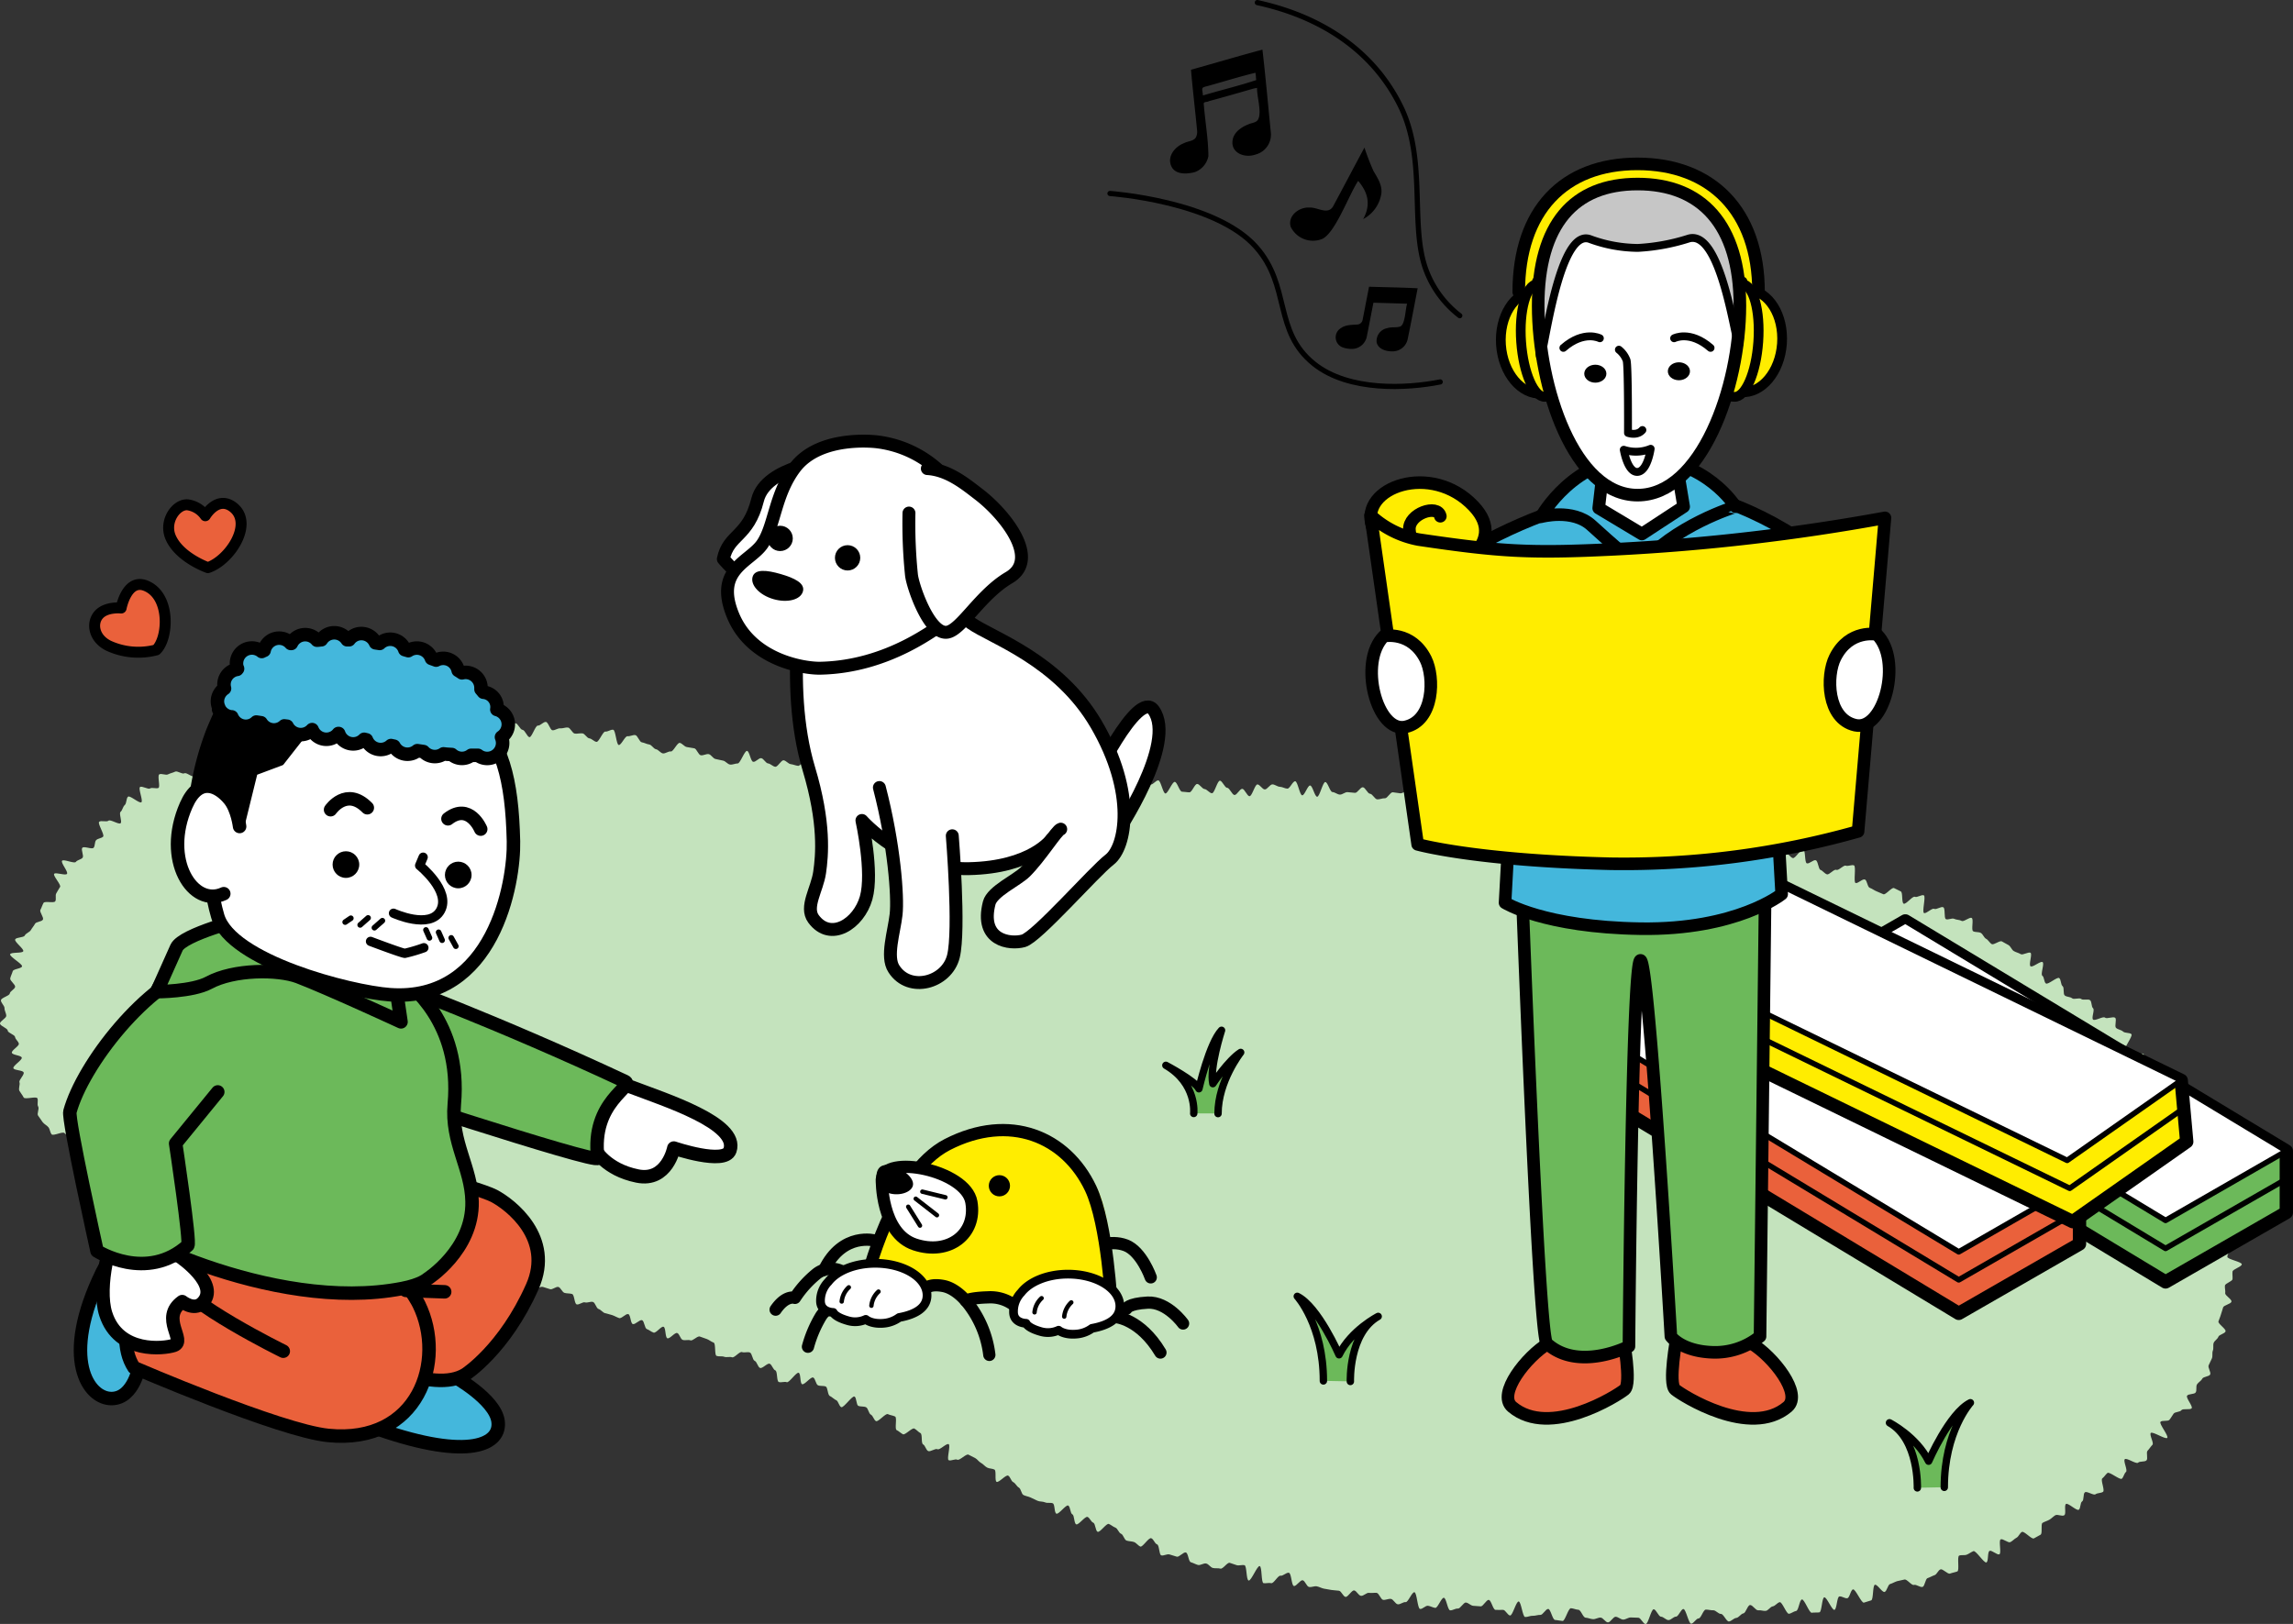 <svg xmlns="http://www.w3.org/2000/svg" viewBox="0 0 548.93 388.85"><rect x="0" y="0" width="548.93" height="388.85" fill="#333333" stroke="none"/><defs><style>.cls-1{fill:#c4e3bd;}.cls-15,.cls-2,.cls-20,.cls-23,.cls-29,.cls-32,.cls-34,.cls-7{fill:none;}.cls-10,.cls-11,.cls-12,.cls-13,.cls-14,.cls-15,.cls-16,.cls-17,.cls-18,.cls-19,.cls-2,.cls-20,.cls-21,.cls-22,.cls-23,.cls-24,.cls-25,.cls-26,.cls-27,.cls-28,.cls-29,.cls-30,.cls-32,.cls-34,.cls-4,.cls-5,.cls-6,.cls-7,.cls-8{stroke:#000;stroke-linecap:round;stroke-linejoin:round;}.cls-2,.cls-4{stroke-width:2.93px;}.cls-22,.cls-24,.cls-28,.cls-3{fill:#ffed00;}.cls-10,.cls-13,.cls-16,.cls-19,.cls-30,.cls-4,.cls-5,.cls-6,.cls-9{fill:#fff;}.cls-5,.cls-7{stroke-width:1.05px;}.cls-6{stroke-width:2.09px;}.cls-12,.cls-21,.cls-26,.cls-8{fill:#ea613b;}.cls-8{stroke-width:2.62px;}.cls-10{stroke-width:3.09px;}.cls-11,.cls-25{fill:#44b7dc;}.cls-11,.cls-12,.cls-13,.cls-14,.cls-15{stroke-width:3.23px;}.cls-14,.cls-18,.cls-27,.cls-33{fill:#6cb95a;}.cls-16{stroke-width:2.22px;}.cls-17{stroke-width:1.34px;}.cls-18,.cls-21,.cls-22{stroke-width:3.19px;}.cls-19,.cls-20{stroke-width:1.32px;}.cls-23{stroke-width:1.24px;}.cls-24{stroke-width:2.33px;}.cls-25,.cls-26,.cls-27,.cls-28,.cls-29,.cls-30{stroke-width:3.01px;}.cls-31{fill:#c6c6c6;}.cls-32{stroke-width:1.88px;}.cls-34{stroke-width:1.77px;}</style></defs><g id="レイヤー_2" data-name="レイヤー 2"><g id="レイヤー_1-2" data-name="レイヤー 1"><path class="cls-1" d="M73.05,300.76c.6,0,1.27-.95,1.86-.91S76,300.91,76.62,301s1.38-2.13,2-2.08,1.16.5,1.75.55,1.17.54,1.76.59,1.23-.32,1.82-.26,1.21,0,1.8,0,1.2.16,1.79.22,1,2,1.61,2,1.38-1.75,2-1.69,1,1.76,1.61,1.83,1,1.52,1.62,1.59,1.2,0,1.79.05,1.3-.85,1.89-.77,1.06,1.07,1.65,1.15,1.28-.56,1.87-.48,1.16.32,1.74.41,1.1.69,1.69.78,1.24-.3,1.83-.2,1.08.72,1.67.83,1.65-2.43,2.24-2.32,1.06.84,1.65,1,1,1,1.6,1.12,1,1.05,1.58,1.17,1,1.1,1.55,1.23,1.38-.75,2-.62,1.38-.65,2-.51.8,1.74,1.38,1.89,1.2,0,1.78.19,1.68-1.73,2.26-1.58.92,1.19,1.5,1.35,1.35-.45,1.93-.29,1.14.37,1.71.54,1.45-.7,2-.53.88,1.25,1.46,1.42,1.22.08,1.8.26.53,2.32,1.1,2.49,1.45-.66,2-.48,1.33-.28,1.9-.1.77,1.5,1.34,1.68,1,.85,1.54,1,1.16.28,1.73.47,1.07.51,1.65.71,1.63-1.14,2.2-.95.51,2.19,1.08,2.38,1.64-1.12,2.21-.92.59,1.93,1.16,2.13,1,.64,1.6.84,1.82-1.6,2.39-1.4.35,2.56.92,2.76,1.78-1.46,2.35-1.26.74,1.44,1.31,1.64,1.29-.09,1.86.11,1.67-1.12,2.24-.91l1.69.6c.55.2,1,.64,1.6.84s.16,3,.73,3.2,1.27,0,1.83.21,1.3-.09,1.86.12,1.82-1.46,2.38-1.25,1.32-.11,1.89.1.6,1.77,1.16,2,.72,1.49,1.29,1.7,1.75-1.25,2.31-1,.77,1.37,1.33,1.58.28,2.56.83,2.78,1.35-.17,1.91.05,2.31-2.48,2.86-2.25.27,2.5.82,2.73,2.09-1.83,2.64-1.6.62,1.63,1.17,1.87,1.3.05,1.84.29.42,2,1,2.27,1,.8,1.51,1,.66,1.42,1.21,1.67,2.62-2.8,3.16-2.54.4,2,.94,2.23,1.31.07,1.84.33.61,1.5,1.15,1.77.7,1.29,1.23,1.55,2.3-1.94,2.84-1.67,1.2.3,1.73.57-.16,3,.37,3.25,1,.74,1.51,1,2.2-1.65,2.73-1.37.93.81,1.46,1.09.1,2.42.63,2.7.67,1.31,1.2,1.59,1.72-.71,2.25-.43,2.14-1.49,2.67-1.21-.51,3.56,0,3.83,1.55-.38,2.08-.11,2.13-1.49,2.66-1.21l1.6.81c.53.28.88.9,1.41,1.17s.92.83,1.45,1.11,1.23.21,1.76.48,0,2.67.52,2.94,2.22-1.76,2.76-1.49.68,1.3,1.22,1.56.81,1,1.35,1.31.58,1.53,1.12,1.79,1.17.33,1.71.59l1.63.77c.53.25,1.25.13,1.8.38s1.32,0,1.86.23.31,2.23.86,2.48,2.28-2.19,2.82-1.95.48,1.87,1,2.11.38,2.17.93,2.4,2.14-2,2.7-1.78.81,1.15,1.37,1.38.5,1.95,1.06,2.18,2.11-2.1,2.67-1.88,1,.67,1.57.88.8,1.26,1.36,1.47.75,1.43,1.31,1.63,1.23.15,1.79.35,1,.89,1.53,1.09,2-2.24,2.6-2,.82,1.28,1.39,1.47.46,2.44,1,2.63,1.39-.4,2-.21l1.72.53c.57.17,1.61-1.19,2.19-1s.6,2.16,1.18,2.33,1.11.48,1.69.65,1.39-.5,2-.34,1,.91,1.57,1.06,1.25,0,1.83.16,1.63-1.54,2.21-1.39,1.12.42,1.7.57,1.25-.14,1.84,0,.39,3.54,1,3.67,2.05-3.6,2.64-3.46.33,4,.92,4.09,1.27-.14,1.85,0,1.63-1.91,2.22-1.79,1.38-.82,2-.7.61,3.06,1.2,3.17,1.51-1.48,2.1-1.37.93,1.49,1.53,1.6,1.26-.26,1.85-.15,1.14.45,1.73.56l1.77.31c.59.1,1.2.09,1.8.18s1,1.39,1.58,1.48,1.48-1.65,2.07-1.55,1,1.2,1.62,1.29,1.33-.8,1.93-.71,1.21-.05,1.81,0,1,1.6,1.58,1.68,1.25-.31,1.85-.23,1.05,1.21,1.65,1.29,1.29-.6,1.88-.52,1.5-2.44,2.1-2.37.74,3.9,1.34,4,1.3-.83,1.9-.76,1.15.44,1.75.51,1.46-2.49,2.06-2.42.9,2.94,1.5,3,1.25-.48,1.85-.42,1.34-1.5,1.94-1.44,1.13.73,1.73.78,1.19.08,1.79.13,1.34-1.59,1.94-1.54,1,2.33,1.6,2.38,1.21,0,1.81,0,1.1,1.31,1.7,1.35,1.45-3.41,2.05-3.36.94,3.68,1.54,3.72,1.23-.33,1.83-.29,1.22-.25,1.82-.21,1.29-1.47,1.89-1.43,1,2.6,1.64,2.64,1.19.2,1.79.24,1.37-3.09,2-3.05,1.18.34,1.79.37,1.1,1.86,1.71,1.89,1.18.33,1.79.36,1.21-.41,1.81-.38,1.16,1.13,1.76,1.15,1.26-1.38,1.86-1.35,1.18.66,1.78.68,1.22-.53,1.82-.51l1.81.06c.6,0,1.15,1.51,1.76,1.53s1.31-3.57,1.92-3.55,1.15,1.75,1.75,1.77,1.19.81,1.79.82,1.2-.83,1.8-.83,1.18-1.81,1.78-1.82,1.25,3.52,1.85,3.51,1.18-1.25,1.78-1.26,1.12-2.09,1.72-2.11,1.19.19,1.79.16,1.24.9,1.84.87,1.32,1.85,1.91,1.81,1.16-.8,1.76-.85,1.12-1,1.71-1.09,1-2,1.62-2,1.32,1.33,1.92,1.26,1.22.21,1.81.14,1.09-1,1.68-1.08,1.08-.9,1.67-1,1.61,2.86,2.2,2.78,1.14-.59,1.73-.68.79-2.66,1.38-2.75,1.76,3.28,2.35,3.18,1.24,0,1.83-.09.58-3.49,1.17-3.6,1.83,3.09,2.42,3,.59-3.09,1.18-3.21,1.34.54,1.92.42.78-2,1.37-2.11,2,3.31,2.59,3.17,1.16-.4,1.74-.54.32-3.58.9-3.74,1.73,1.87,2.31,1.72.76-1.74,1.34-1.9,1.09-.51,1.67-.68,1.17-.22,1.75-.39,1.71,1.47,2.28,1.29,1.49.66,2.06.47.64-1.91,1.21-2.1,1.09-.52,1.66-.71.85-1.18,1.42-1.38,1.72,1.21,2.28,1,1.19-.3,1.75-.51-.11-3.57.44-3.79,1.27,0,1.83-.23,1-.6,1.58-.84,2.56,2.94,3.11,2.7.21-2.52.76-2.76,1.81,1.06,2.35.81-.23-3.32.31-3.57,1.77.92,2.31.66.95-.78,1.48-1.05.77-1.12,1.3-1.39,2.33,1.84,2.86,1.55,1.06-.59,1.59-.88,0-2.54.48-2.84,1.11-.45,1.63-.75.93-.78,1.44-1.08,1.63.36,2.14,0-.09-2.38.41-2.7,2.55,1.72,3.05,1.39.31-1.7.81-2,.18-1.83.67-2.18,2.05.82,2.53.47,1.33-.24,1.81-.59-.65-2.85-.18-3.21.77-.92,1.23-1.3,3,1.76,3.44,1.38.54-1.24,1-1.63-.73-2.66-.28-3.05,2.73,1.25,3.17.84,1.55-.13,2-.54-.14-1.91.28-2.33.74-1,1.16-1.41-.8-2.4-.39-2.84,3.54,1.63,3.94,1.18-2-3.38-1.63-3.83,1.77-.05,2.15-.5.65-1,1-1.47,1.51-.35,1.87-.83,2.1,0,2.45-.46-1.43-2.49-1.1-3,1.73-.29,2.06-.79,0-1.42.32-1.93,1-.83,1.25-1.35,1.6-.5,1.89-1-.62-1.7-.35-2.23.52-1.09.77-1.63,0-1.31.23-1.86,0-1.29.19-1.84.92-.91,1.12-1.47,1.54-.74,1.73-1.31-1.87-1.82-1.7-2.39.44-1.07.59-1.65.39-1.09.52-1.67,1.87-.82,2-1.41-1.58-1.46-1.49-2.05-.14-1.17-.07-1.77,1.77-1,1.82-1.58-.07-1.19,0-1.79,2.21-1.15,2.22-1.75-3.45-1.19-3.46-1.79.53-1.17.5-1.77.81-1.23.76-1.83-.68-1.11-.76-1.71,2.42-1.56,2.32-2.16-3.41-.61-3.53-1.2,2-1.64,1.88-2.22.7-1.45.55-2-1.46-.88-1.64-1.45.68-1.5.49-2.07-3-.23-3.24-.8.69-1.52.47-2.08.77-1.63.53-2.19-.74-1-1-1.56-.43-1.15-.7-1.69-.86-.94-1.13-1.47-.58-1.08-.87-1.61-2.68.11-3-.41.92-1.9.61-2.42.56-1.75.25-2.27-.61-1.07-.93-1.58-1.13-.72-1.46-1.23-1.84-.22-2.18-.72-.14-1.36-.49-1.85.31-1.73,0-2.22-1.61-.32-2-.8-1.12-.66-1.49-1.14-1.23-.54-1.61-1-.6-1.05-1-1.51-.92-.79-1.31-1.24.34-1.91-.06-2.36-2.41.57-2.82.13-1.34-.36-1.75-.8,2.07-3.65,1.65-4.08-1.54-.2-2-.63-1.24-.46-1.68-.88.23-2-.21-2.41-2,.35-2.44-.05-2.4.88-2.85.47.45-2.3,0-2.7-.26-1.56-.72-1.94-1.66.09-2.12-.29-1.71.21-2.18-.17-1.27-.29-1.75-.66-.06-1.88-.53-2.24-.33-1.58-.81-1.94-2.69,1.66-3.18,1.3-.37-1.52-.86-1.86.56-2.92.06-3.26-2.38,1.36-2.88,1,.46-2.89,0-3.22-1.85.63-2.36.31-1.15-.43-1.66-.74-.73-1.11-1.25-1.42-1.06-.57-1.58-.88-1.93.93-2.45.63-.82-1-1.34-1.26-.75-1.12-1.27-1.41-1.3-.11-1.83-.4.19-2.9-.35-3.18-1.87,1-2.41.7-1.23-.22-1.77-.49-1.5.34-2,.07-.08-2.57-.62-2.84-1.64.64-2.18.38-1.88,1.22-2.43,1,.5-4-.05-4.24-1.59.6-2.14.35-2.13,1.89-2.68,1.65-.15-2.7-.7-2.94-1.07-.57-1.62-.8-2,1.7-2.54,1.48-1.09-.49-1.65-.71-1-.61-1.6-.82-.61-1.77-1.17-2-1.66,1-2.23.84.18-4-.39-4.22-1.38.27-1.95.07-1.71,1.24-2.28,1-1.68,1.26-2.25,1.07-1-.87-1.53-1.06-.57-2.13-1.14-2.31-1.55.92-2.13.74-.28-3.15-.86-3.32-1.93,2.23-2.5,2.06-1-1-1.54-1.15-1.55,1.06-2.13.9-.94-1.06-1.52-1.22-1-1-1.56-1.15-1-1.05-1.54-1.2-1.78,2.06-2.36,1.91-1-.93-1.58-1.07-.6-2.57-1.19-2.71-1-1-1.59-1.14-2,3.16-2.57,3-1.17-.22-1.76-.36-.87-1.57-1.46-1.7-1.11-.56-1.7-.69-1.45,1.06-2,.93-1.09-.6-1.68-.72-1.23,0-1.82-.09-.65-2.92-1.24-3-1.42,1-2,.89-.86-2-1.45-2.15-1.69,2.62-2.28,2.51-.86-2.1-1.46-2.2-1.63,2.49-2.23,2.39-.74-2.94-1.33-3-1.5,1.79-2.1,1.69-1.25.24-1.85.15-1.25.3-1.84.22-1.1-.77-1.7-.85-.89-2.36-1.49-2.44-1.25.29-1.85.21-1.33.88-1.93.81-1.22.06-1.82,0-1.13-.66-1.73-.73-1.28.63-1.88.57-1.09-1.19-1.69-1.26-1.19-.18-1.79-.24-1.06-1.52-1.66-1.58-1.44,2.31-2,2.25-1.3,1-1.9,1-1.06-1.56-1.66-1.61-1.18-.23-1.78-.29-1.1-1.21-1.7-1.26-1.33,1.41-1.92,1.36-1.26.65-1.86.6-1.09-1.35-1.69-1.4-1.12-1.09-1.72-1.13-1.4,2.61-2,2.57-1.11-1.26-1.71-1.31-1.08-1.75-1.67-1.79-1.2-.17-1.8-.21-1.16-.62-1.76-.65-1.39,2.91-2,2.87-1-2.57-1.64-2.6-1.25.6-1.85.56-1.19-.21-1.79-.25-1.29,1.48-1.89,1.44-1.22.29-1.82.26-1.13-1.31-1.73-1.34-1.13-1.53-1.73-1.56-1.27,1.37-1.87,1.34-1.2-.14-1.8-.17-1.23.62-1.83.59-1.17-.58-1.77-.61-1.11-2.37-1.71-2.4-1.35,3.54-1.95,3.52-1.09-2.67-1.69-2.69-1.29,2.37-1.89,2.35-1.08-3.35-1.68-3.37-1.27,1.79-1.87,1.77-1.19-.42-1.79-.44-1.18-.56-1.78-.58-1.24,1.23-1.84,1.21-1.16-1.18-1.76-1.2-1.29,2.84-1.89,2.82-1.15-1.75-1.75-1.76-1.24,1.49-1.84,1.47-1.16-1.7-1.76-1.72-1.15-1.69-1.75-1.7-1.28,3-1.88,3-1.18-.94-1.78-1-1.17-1.2-1.77-1.22-1.25,2-1.85,2-1.2-.14-1.79-.15-1.14-2.34-1.74-2.35S279.59,190,279,190s-1.11-3.12-1.71-3.14-1.23,1.05-1.83,1-1.21.33-1.8.31-1.22.62-1.82.6-1.14-2.06-1.74-2.08-1.29,3.22-1.89,3.2-1.12-2.51-1.72-2.53-1.21.26-1.81.24-1.2.18-1.8.16-1.17-.92-1.76-.94-1.17-.95-1.77-1-1.26,1.88-1.86,1.86-1.24,1.38-1.84,1.36-1.19-.12-1.79-.14-1.08-3.38-1.68-3.4-1.19,0-1.79,0-1.2,0-1.8,0-1.18-.2-1.78-.22-1.3,2.55-1.9,2.53-1.08-2.71-1.68-2.73-1.36,3.56-1.95,3.54-1.05-3.39-1.64-3.41-1.27,1.37-1.86,1.34-1.1-2.1-1.69-2.13-1.3,2-1.9,1.94-1.21.29-1.81.26-1.09-2-1.68-2-1.39,3.2-2,3.17-1-2.45-1.65-2.49-1.11-1.25-1.71-1.29-1.39,2.9-2,2.86-1.14-.95-1.74-1-1.12-1.13-1.72-1.17l-1.79-.15c-.59,0-1.36,2.25-2,2.2s-1.11-1.15-1.71-1.2-1-2.4-1.61-2.45-1.2,0-1.8,0-1.21.23-1.81.18-1.3,1.19-1.9,1.14-1.37,2-2,1.91-1-2.44-1.57-2.49-1.06-1.45-1.66-1.51-1.39,2-2,1.9-1.32,1.07-1.91,1-1.23.16-1.82.1-1.21-.06-1.8-.12-.83-3.41-1.43-3.47-1.4,1.7-2,1.64-1.17-.34-1.77-.41-1.1-.85-1.7-.92-1.4,1.62-2,1.55-1.12-.73-1.72-.8-1.06-1.18-1.65-1.26-1.33,1-1.93.87-.87-2.53-1.46-2.61-1.63,3-2.22,3-1.27.36-1.86.27-1.1-.87-1.69-.95-1.18-.29-1.77-.38-1.06-1.08-1.65-1.17-1.27.37-1.87.28-1-1.58-1.57-1.67-1.18-.21-1.78-.3-1.08-.87-1.68-1-1.57,2.16-2.16,2.06-1.3.55-1.89.46-1.07-.9-1.66-1-1-1.05-1.64-1.14-1.15-.43-1.74-.51-1-1.66-1.58-1.74-1.26.35-1.85.27-1.51,2.19-2.1,2.11-.74-3.58-1.34-3.66-1.28.52-1.87.44-1.53,2.54-2.12,2.47-1.11-.77-1.71-.84-1.07-1.14-1.66-1.2-1.23.13-1.82.06-1.06-1.4-1.66-1.46-1.23.26-1.83.2-1.26.51-1.85.46-1-2-1.62-2-1.3.93-1.89.88-1.44,2.82-2,2.77-1.07-1.7-1.66-1.75-1.1-1.54-1.69-1.58-1.27.93-1.87.89-1.25.88-1.85.85-1.22.42-1.81.39-1.16-.74-1.76-.77-1.1-2.4-1.69-2.43-1.34,3.51-1.93,3.49-1.09-4-1.68-4-1.31,4.19-1.91,4.18-1.15-2.71-1.75-2.72-1.21.59-1.81.59-1.21.77-1.8.77-1.21-1-1.81-1-1.19,1-1.79,1-1.18.84-1.77.85-1.22-.66-1.81-.64-1.22-.61-1.82-.59-1.23-.64-1.83-.61-1.28-1.19-1.87-1.15-1.16,1-1.75,1.05-1,2.6-1.61,2.64-1.39-2.3-2-2.25-1.19.32-1.78.38-1.25-.32-1.84-.26-1.13.8-1.72.87-1.21,0-1.8.09-1,1.36-1.61,1.44-1.36-1-1.94-.87-1.34-.7-1.93-.61-1.11.71-1.69.82-1.46-1.18-2.05-1.07-1.11.69-1.69.81-.81,2-1.39,2.16-1.49-1.12-2.07-1-1.17.37-1.74.51-1,1.15-1.53,1.31-1,.9-1.57,1.06-.93,1.06-1.5,1.23-2.07-2.56-2.64-2.38-.74,1.65-1.3,1.85-1.65-1-2.2-.77.2,4-.36,4.18-1.66-1-2.21-.74-1.13.4-1.67.64-.28,2.27-.82,2.52-1.76-1-2.3-.72-1.68-.67-2.21-.4-1.18.37-1.71.65-1.58-.3-2.09,0,.31,3-.2,3.25-1.53-.19-2,.12-1.9-.67-2.4-.34.8,3.31.31,3.65-2.71-1.7-3.18-1.34-.32,1.61-.79,2-.54,1.25-1,1.63.44,2.35,0,2.73-2.46-1-2.9-.61-1.8-.14-2.23.27,1.37,3.13.95,3.55-1.26.41-1.67.84-.21,1.39-.62,1.83-2.3-.47-2.69,0,.44,1.92.06,2.38-1.24.51-1.61,1-2.94-.75-3.3-.27,1.54,2.64,1.18,3.13-2.73-.46-3.07,0,1.74,2.63,1.41,3.13-.58,1-.9,1.52.06,1.41-.25,1.92-2.51-.13-2.81.39-.45,1.12-.74,1.65.88,1.82.59,2.35-1.62.48-1.89,1-.71,1-1,1.51-1.19.75-1.45,1.29-2,.38-2.29.93,2.16,2.29,1.93,2.84-2.93.16-3.14.72,3,2.33,2.85,2.9-2.07.59-2.23,1.16-.47,1.13-.6,1.71,1.28,1.47,1.17,2.05-1.2,1-1.28,1.58-2.06,1-2.11,1.61.87,1.31.85,1.9.42,1.23.42,1.83S0,244.48,0,245.07s1.79,1.1,1.85,1.7,1.67.95,1.76,1.55.78,1,.9,1.58-1.81,1.6-1.67,2.18,2.19.59,2.37,1.16-2.24,2-2,2.55,2.23.43,2.45,1-1.2,1.81-1,2.36-.31,1.53,0,2.07.73,1,1,1.56,3-.33,3.28.19-.13,1.46.2,2-.39,1.71,0,2.2.69,1,1.05,1.5,1,.76,1.39,1.23.39,1.25.78,1.71,2.67-.75,3.07-.3,1.06.59,1.47,1,.69.94,1.12,1.36.16,1.5.6,1.92-.18,1.95.27,2.36.82.91,1.28,1.3,1.19.47,1.65.85.85.88,1.33,1.25,2.49-1.31,3-.95.56,1.2,1.05,1.55-.78,3.22-.29,3.56,1.36.19,1.86.52,1.78-.54,2.29-.22,1.19.34,1.7.65,1.45-.13,2,.16-.1,2.61.43,2.9,1.06.6,1.59.88.54,1.64,1.07,1.91,2.41-2.15,2.95-1.89.76,1.18,1.31,1.43.79,1.16,1.34,1.4.53,1.91,1.08,2.13,1.57-.61,2.13-.39,2.07-2.07,2.64-1.86.17,3,.73,3.24,1.73-1.35,2.3-1.16.7,1.74,1.28,1.92,1.36-.35,1.94-.18,1,1,1.56,1.13,1.71-1.84,2.29-1.69.65,2.36,1.24,2.5,1.45-1,2-.91,1.23-.13,1.82,0,1.07.71,1.66.8,1,1.25,1.61,1.34,1,1.87,1.59,1.94,1.26,0,1.85.07S72.45,300.71,73.05,300.76Z"/><path class="cls-2" d="M261.67,298.74s4-2,7.81-.56,6,7.68,6,7.68"/><path class="cls-3" d="M266.93,313.55s-.16-20.21-4.26-28.89c-5.87-12.41-21-18.26-35.89-10.61-13.43,6.89-20,35.05-20,35.05l11.2-1.49s6.48-.62,8.15.84,4,3.13,4,3.13,9-2,12.75,1.47c1.27,1.17,13.59,2.09,13.59,2.09Z"/><path class="cls-2" d="M266.1,312.72s-.92-19.47-5-28.15c-5.87-12.41-19.37-18.17-34.3-10.52-13.43,6.89-19.48,32.82-19.48,32.82"/><path class="cls-4" d="M211.1,282.41s-.23,12.86,7.9,15.57,14.89-2.48,13.54-10.16S211.55,276.31,211.1,282.41Z"/><path d="M210,280.49a4.12,4.12,0,0,0,2.47,5.09c2.33.9,5.36.15,6-1.48s-1.62-3.73-4-4.63S210.59,278.86,210,280.49Z"/><line class="cls-5" x1="220.8" y1="285.34" x2="226.33" y2="286.69"/><line class="cls-5" x1="219.22" y1="287.03" x2="224.3" y2="290.98"/><line class="cls-5" x1="217.42" y1="288.95" x2="220.24" y2="293.47"/><circle cx="239.25" cy="283.93" r="2.54"/><path class="cls-2" d="M283.22,316.91s-3.74-5.25-8.48-5-5.08,1.47-5.08,1.47"/><path class="cls-2" d="M201.45,304.36a5.68,5.68,0,0,0-5.85.56,25,25,0,0,0-5.3,5.85s-2.14-.79-4.62,2.82"/><path class="cls-2" d="M242.92,312.65a9.37,9.37,0,0,0-6.43-2c-4.18.11-5.31.79-5.31.79s-2.37-2.93-5.3-3.5-3.95.34-3.95.34"/><path class="cls-2" d="M267.07,315.36s5.88.38,10.73,8.5"/><path class="cls-2" d="M203.31,313.05s-4.64-1.54-6.89,2.3a28.88,28.88,0,0,0-3,7.12"/><path class="cls-2" d="M236.84,324.42a24.62,24.62,0,0,0-5.66-13"/><path class="cls-6" d="M244.45,309.5c2-2.6,6.26-4.41,11.22-4.41,6.86,0,12.42,3.44,12.42,7.67,0,3-2.71,4.59-6.67,5.31a7.27,7.27,0,0,1-3.49,1.35c-3.16.34-4.51-.9-4.51-.9a6.12,6.12,0,0,1-4.18.34c-3.27-.9-3.61-2-3.61-2s-3,0-3-2.71A6.5,6.5,0,0,1,244.45,309.5Z"/><path class="cls-7" d="M256.46,311.86a5.31,5.31,0,0,0-1.69,3.39"/><path class="cls-7" d="M249.35,310.85a5.27,5.27,0,0,0-1.69,3.38"/><path class="cls-6" d="M198.29,306.91c2-2.61,6.26-4.42,11.23-4.42,6.85,0,12.41,3.44,12.41,7.68,0,2.95-2.71,4.58-6.67,5.3a7.38,7.38,0,0,1-3.49,1.36c-3.16.34-4.51-.91-4.51-.91a6,6,0,0,1-4.18.34c-3.27-.9-3.61-2-3.61-2s-3,0-3.05-2.71A6.49,6.49,0,0,1,198.29,306.91Z"/><path class="cls-7" d="M210.31,309.27a5.31,5.31,0,0,0-1.7,3.38"/><path class="cls-7" d="M203.2,308.25a5.32,5.32,0,0,0-1.7,3.39"/><path class="cls-2" d="M209.56,297.07s-7.8-2.23-12.26,7"/><path class="cls-8" d="M49.77,135.92s-7-2.45-9-7.45c-1.47-3.76,1.44-7.76,4.1-7.6a6.17,6.17,0,0,1,4.28,2.62s2.9-5,6.71-2C60.76,125.39,55,134.17,49.77,135.92Z"/><path class="cls-8" d="M37.41,155.62a17,17,0,0,1-11.41-1c-3.63-1.79-4.13-5.48-2.34-7.45S29,145.59,29,145.59s1.34-7.14,5.87-5.35C40.93,142.65,40.34,152.86,37.41,155.62Z"/><path class="cls-9" d="M276.15,170.05c-2.24-3.1-7,3.63-10.52,9.72a57.54,57.54,0,0,0-3.21-6.36c-6.62-11.31-23-20.85-30.05-24.14-10.45-9.75-13-15.3-13-15.3l-23.5,13.64-4-11s-4.67,28.15,1.46,48.6c3.91,13,3.46,19.57,2.87,23.66s-3.55,8.26-1.46,11.11c4.09,5.55,10.84,1.16,12.59-5s-1-18.56-1-18.56a38.52,38.52,0,0,0,8.65,6.85c1.09,6.68,1.34,12,1,14.48-.58,4.09-2.68,9.72-.58,12.56,4.09,5.56,14.74,3.58,13-2.57-1.15-4.13.59-11.69,0-20.16.14,0,3.35.39,3.48.38,7.92-.15,12.68-2,15.45-3.75l1.58.46a41.4,41.4,0,0,1-3.44,4c-2.05,2-7.91,4.63-8.65,7.46-2.33,9.06,5,9.55,8.23,8.67s16.78-16.13,20.58-19c1.66-1.28,3.12-4.47,3.41-9.05C272.66,190.82,280.62,176.25,276.15,170.05Z"/><path class="cls-10" d="M267.38,199.41s14.46-21.47,8.77-29.36c-3.82-5.28-14.9,18-14.9,18"/><path class="cls-10" d="M192.76,138.21s-5.26,25.42.87,45.87c3.91,13,3.17,20.74,2.58,24.83s-3.55,8.26-1.46,11.11c4.09,5.55,10.84,1.16,12.59-5s-1-18.56-1-18.56,10.37,11.84,25.56,11.54,19.89-7.1,19.89-7.1"/><path class="cls-10" d="M224.43,132.51s3.09,13.2,8.06,16.71,20.87,8.71,29.93,24.19c9.72,16.63,7,29.51,3.21,32.43S248.22,224.4,245,225.28s-10.52,0-8.19-9.06c.74-2.83,6.6-5.42,8.65-7.46,3.57-3.55,7.54-10,8.47-10.22"/><path class="cls-10" d="M210.52,188.57c3.53,13.56,4.48,26.15,4,30.4S212.06,229.08,214,232c3.69,5.78,12.66,3.35,14.24-3s-.27-28.88-.27-28.88"/><path class="cls-10" d="M198.73,110.19s-15.34,1.38-17.37,9.51c-2.26,9-6.93,8.14-8.2,14.15,0,0,7.68,9.18,13.26,8.25S200.45,119,198.73,110.19Z"/><path class="cls-10" d="M210,105.8a26.47,26.47,0,0,1,15.6,7.66c9.48,9.52,7.11,9.66,7.61,17.94s-2.95,15-6.09,17S212.71,159.65,196.41,160c-3.57.09-16.43-1.68-20.95-12.68s4-12.7,7-17,3-11.89,7.8-18.28C196.28,104,210,105.8,210,105.8Z"/><path class="cls-10" d="M217.6,122.85a120.65,120.65,0,0,0,.6,14.8c.27,2.67,4.26,14.37,8.55,13.73,3.38-.5,7.89-9,14.79-13.06,7.68-4.48-1.09-15.26-7.14-19.9-3.14-2.4-7.33-5.93-12.4-6.22"/><path d="M192.21,141.63c-.57,2-3.73,2.79-7.05,1.83s-5.54-3.34-5-5.31,3.4-1.66,6.72-.7S192.78,139.66,192.21,141.63Z"/><circle cx="202.91" cy="133.57" r="3.03"/><circle cx="186.76" cy="128.92" r="3.03"/><path class="cls-11" d="M108.75,329.62s9.7,5.37,10.47,10.62c.84,5.6-6.8,9.56-28.56,2-11.59-4,2.33-19.08,2.33-19.08S107.09,320,108.75,329.62Z"/><path class="cls-12" d="M111.44,329.09s9.35-6,16-21c5.15-11.65-5.17-19.63-9.18-21.74S89,277.6,86.63,277.62c-5.27,0-41.89,20.15-41.89,20.15S96.16,338.62,111.44,329.09Z"/><path class="cls-13" d="M140.87,260.17s8.08-.72,10.25.11c8,3.06,25.86,8.71,23.62,15.17-1.24,3.6-13.43-.55-13.43-.55s-1.59,8.15-8.74,6.69c-7.57-1.54-10.09-6.32-10.09-6.32Z"/><path class="cls-14" d="M93.68,235.33s24.65,9,55.9,23.59c2.54,1.18-8.2,4.81-6.46,18.38.22,1.73-61.88-18.81-61.88-18.81S80.4,231.11,93.68,235.33Z"/><path class="cls-11" d="M33.35,327s-1.24,7.74-6.54,7.88c-5.67.15-12.46-9.55-2.35-30.25,5.38-11,17.25-.2,17.25-.2S43.09,326.48,33.35,327Z"/><path class="cls-12" d="M32.08,327.47S67,342.55,78.56,343.71c21.63,2.17,28.32-17.92,21.73-31.37C96.66,304.93,62,259.84,62,259.84S20.78,310.38,32.08,327.47Z"/><path class="cls-15" d="M67.81,323.54S44.28,312,41.26,305.62"/><path class="cls-14" d="M46.8,225.47s-19.55,13.17-21.1,65.79c-.08,2.53,39.17,23.37,70.56,17.27,4.57-.88,6-2.24,6-2.24s11-6.94,10.75-18.59c-.15-8.1-5.07-14.18-4.25-23.3,1.79-19.94-11-28.71-12.1-30-10.77-13.46-43-11.44-43-11.44Z"/><path class="cls-13" d="M43,300.87s10,6.74,5.38,11.17c-2,1.88-4.76-.37-4.76-.37-5.45,3.9,1.12,9.43-2,10.48-2.31.77-13.2,2.09-16.3-7.51-2.12-6.59,1.28-19.24,2.78-19.07S43,300.87,43,300.87Z"/><path class="cls-14" d="M49,231c-14.12,4.25-29.24,24.08-32.26,35.17-.52,1.88,6.49,33.38,6.49,33.38s11.85,7.57,21.73-1.34c.68-.61-2.91-24.42-2.91-24.42l10.08-12.33"/><line class="cls-15" x1="106.45" y1="309.32" x2="97.16" y2="308.98"/><path class="cls-14" d="M81.64,234.12s-8.89-8.48-9.38-9.36S68.92,217.66,61,220c-2.36.71-2.28-.08-2.28-.08s-15,3.76-16.46,7-4.71,10.53-4.71,10.53,8.48,0,12.44-2.13c6-3.25,16.52-3.27,21.39-1.45C78.47,236.58,96,244.68,96,244.68l-1.49-10.17"/><path class="cls-13" d="M54.59,190.13c-4.26,11.74-5.33,19.42-2.47,29.24,3.14,10.75,31.62,18.12,41.23,18.81,24.87,1.8,29.8-26.88,29.57-36.74-.67-29.57-9.5-38.14-51.08-39.43C42.5,161.1,63.26,166.25,54.59,190.13Z"/><path class="cls-13" d="M87.93,193.41c-5-5.07-8.79.47-8.79.47"/><path class="cls-13" d="M107.24,196.06c5.15-4,7.84,2.47,7.84,2.47"/><circle cx="82.81" cy="207.02" r="3.19"/><circle cx="109.7" cy="209.51" r="3.19"/><path class="cls-16" d="M101.3,205.25l-.84,2s7.55,6.07,5,10.75-11.26.67-11.26.67"/><path class="cls-17" d="M77.89,169.18,67.36,182.62,61,185l-3.28,13.32a8.21,8.21,0,0,1-5.23-2.26c-2-2.19-6.16-1.71-6.16-1.71L46.08,190a70.09,70.09,0,0,1,4-15.24c2.91-6.94,3.8-7.8,3.8-7.8Z"/><line class="cls-17" x1="105.84" y1="225.13" x2="105" y2="223.23"/><line class="cls-17" x1="102.81" y1="224.57" x2="101.97" y2="222.67"/><line class="cls-17" x1="109.13" y1="226.57" x2="108.02" y2="224.57"/><line class="cls-17" x1="86.22" y1="221.47" x2="88.12" y2="219.79"/><line class="cls-17" x1="89.63" y1="222.14" x2="91.54" y2="220.46"/><line class="cls-17" x1="82.63" y1="220.79" x2="83.99" y2="219.87"/><path class="cls-16" d="M101.47,226.93a39,39,0,0,1-4.54,1.34c-.67,0-8.23-2.86-8.23-2.86"/><path class="cls-13" d="M57.36,197.9s-.5-4.16-2.4-6.48c-2.7-3.29-7.31-5.61-10.39,1.39-5.78,13.11,1.63,24.62,9,21.18"/><path class="cls-11" d="M52.4,169.47a3.62,3.62,0,0,1-.33-1.91,3.73,3.73,0,0,1,1.68-2.71h0a3.65,3.65,0,0,1,3-4.57l.12-.15c0-.1-.09-.2-.13-.31A3.7,3.7,0,0,1,62.66,156c.19-.09.37-.18.57-.26a3.67,3.67,0,0,1,6.37-1.67l.15,0a3.66,3.66,0,0,1,6.13-.78c.35,0,.7-.08,1.05-.1a3.69,3.69,0,0,1,6.18,0l.46,0a3.65,3.65,0,0,1,2.94-1.49,3.7,3.7,0,0,1,3.39,2.22l1,.15a3.67,3.67,0,0,1,6,1.48l.85.25a3.69,3.69,0,0,1,5.53,1.85c.37.14.74.26,1.12.41a3.66,3.66,0,0,1,5.28,2.46c.32.19.62.39.92.59a4,4,0,0,1,.85-.11,3.7,3.7,0,0,1,3.7,3.7c0,.12,0,.22,0,.34.2.24.4.47.59.71a3.54,3.54,0,0,1,3.2,4.13,3.68,3.68,0,0,1,1.11,6.62,3.74,3.74,0,0,1,.28,1.42,3.69,3.69,0,0,1-3.69,3.69,3.64,3.64,0,0,1-2.22-.75c-.5,0-1.05,0-1.63,0a3.64,3.64,0,0,1-4.63-.19l-1.16-.07-.83-.09a3.64,3.64,0,0,1-2.08.65,3.7,3.7,0,0,1-2.71-1.2l-1.47-.22a3.68,3.68,0,0,1-5.6-1.07l-.71-.15a3.67,3.67,0,0,1-5.88-1.37l-.54-.13a3.67,3.67,0,0,1-6.1-1.38H81a3.67,3.67,0,0,1-6.28-.94,3.68,3.68,0,0,1-6-.81l-.66-.08a3.64,3.64,0,0,1-5.57-.75l-1.13-.17a3.63,3.63,0,0,1-2.88,1,3.67,3.67,0,0,1-3-2.24h-.14a3.69,3.69,0,0,1-2.65-1.6l-.36-.17C52.36,169.75,52.38,169.61,52.4,169.47Z"/><polygon class="cls-18" points="547.33 275.6 456.12 220.51 427.21 237.13 427.21 251.86 518.42 306.95 547.33 290.33 547.33 275.6"/><polygon class="cls-19" points="518.42 292.22 427.21 237.13 456.12 220.51 547.33 275.6 518.42 292.22"/><polyline class="cls-20" points="547.33 282.32 518.42 298.93 427.21 243.85"/><polygon class="cls-21" points="497.82 283.13 406.61 228.04 377.7 244.66 377.7 259.39 468.91 314.48 497.82 297.86 497.82 283.13"/><polygon class="cls-19" points="468.91 299.75 377.7 244.66 406.61 228.04 497.82 283.13 468.91 299.75"/><polyline class="cls-20" points="497.82 289.84 468.91 306.46 377.7 251.37"/><polygon class="cls-22" points="522.17 258.69 426.37 212.05 399.07 231.21 400.4 245.88 496.2 292.52 523.49 273.37 522.17 258.69"/><polygon class="cls-19" points="494.87 277.85 399.07 231.21 426.37 212.05 522.17 258.69 494.87 277.85"/><polyline class="cls-20" points="522.77 265.38 495.48 284.54 399.68 237.9"/><path d="M321.51,83.21a2.57,2.57,0,0,1-.46-4.67c1.18-.83,2.69-.73,4.05-.85a1.39,1.39,0,0,0,1.12-1.19q.76-3.91,1.52-7.84s0,0,0,0c3.88.12,7.77.17,11.64.37-.81,4.1-1.55,8.22-2.42,12.3a3.68,3.68,0,0,1-3.28,2.79c-1.56.11-3.71-.39-4.12-2.13a3.13,3.13,0,0,1,2.57-3.42c1-.34,2.07-.06,3.06-.38,1.23-.48,1.22-4.14,1.67-5.47l-8.07-.24c-.54,2.74-1.06,5.49-1.61,8.23a3.69,3.69,0,0,1-3,2.8h0A6.24,6.24,0,0,1,321.51,83.21Z"/><path d="M299.8,21.29c-3.48,1-6.92,2-10.4,2.93-.36.29-1.27.06-1.23.64.32,4.18,1.09,8.36,1.11,12.54A5.08,5.08,0,0,1,286,41.22c-2,.53-5,.66-5.75-1.83-.69-2.26,1.21-4.36,3.23-5.13.89-.48,2.14-.41,2.77-1.3a2.87,2.87,0,0,0,.34-1.57c-.46-4.9-1.06-9.8-1.47-14.69,5.7-1.59,11.38-3.29,17.1-4.81.76,6.56,1.34,13.16,2,19.73A4.93,4.93,0,0,1,300.59,37c-2.83,1-6.4-.57-5.38-4,.63-1.79,2.4-2.78,4.09-3.4.69-.22,1.5-.31,1.88-1,.93-1.69-.29-5.41-.25-7.49l0-.06A9.64,9.64,0,0,0,299.8,21.29Zm.93-2.18c-.09-.56-.06-1.15-.2-1.69-3.77.93-7.47,2.07-11.2,3.12-2,.5-1.52.39-1.35,2.32,4.25-1.28,8.55-2.29,12.75-3.68Z"/><path d="M330.69,46.32a8.32,8.32,0,0,1-4.36,6.14c1.87-3.38,1.24-6.28-1.19-9.15-2.25,3.36-5.52,12.62-8.7,13.94a5.94,5.94,0,0,1-7.44-2.9c-.84-2.66,2-4.8,4.43-4.65h0c1.88-.15,4.41,1.85,5.68-.25,2.53-4.69,5-9.42,7.53-14.11a59.53,59.53,0,0,0,2.14,5.56C329.75,42.58,330.93,44.28,330.69,46.32Z"/><path class="cls-23" d="M265.72,46.33s25.11,1.76,34.92,12.75c8.43,9.44,4.12,20.2,13.93,28.05,8.36,6.69,22.36,5.89,30.21,4.32"/><path class="cls-23" d="M301,.62c7.07,1.57,25.31,6.48,34.33,24.91,6.07,12.4,2.36,27.47,5.69,38.06a24.54,24.54,0,0,0,8.44,12"/><path class="cls-3" d="M392,39.24c-17.6,0-27.49,11.17-27.49,30.69h55.77C420.26,50.41,409.58,39.24,392,39.24Z"/><ellipse class="cls-24" cx="417.7" cy="81.66" rx="12.29" ry="8.91" transform="translate(306.89 492.59) rotate(-85.97)"/><path class="cls-24" d="M417.07,68c2.66.18,4.38,6.38,3.85,13.85s-3.1,13.36-5.75,13.17l-3.41-.24,1.67-23.66,3.72-3.71"/><ellipse class="cls-24" cx="367.35" cy="81.66" rx="8.91" ry="12.29" transform="matrix(1, -0.07, 0.07, 1, -4.83, 26.02)"/><path class="cls-24" d="M368,68c-2.65.18-4.38,6.38-3.85,13.85s3.1,13.36,5.75,13.17l3.41-.24-1.67-23.66-3.72-3.71"/><path class="cls-25" d="M431.34,134.77s3.24-3.06,1.73-4.14c-15.52-11-29.66-13.45-32.07-13.1s-7.25,1-11,.34-3.45,2.07-12.07,3.11-32.07,12.41-31.73,15.86,9.66,6.21,12.76,6.9S431.34,134.77,431.34,134.77Z"/><path class="cls-25" d="M392.37,135.81s-6.89-5.87-11.38-10-12.07-2.07-12.07-2.07,7.93-14.48,23.8-14.13,22.76,11.72,22.76,11.72S400.65,125.8,392.37,135.81Z"/><path class="cls-26" d="M388.58,320.31s2.07,11,.35,12.42S371,344.45,362,336.87c-3.66-3.1,3.44-12.07,8.62-15.18S388.58,320.31,388.58,320.31Z"/><path class="cls-26" d="M401.37,320.31s-2.07,11-.35,12.42,17.93,11.72,26.9,4.14c3.66-3.1-3.45-12.07-8.62-15.18S401.37,320.31,401.37,320.31Z"/><path class="cls-27" d="M364.09,205.47s4.11,114.31,6.21,116.22c7.59,6.9,19.66.69,19.66.69s.69-92.42,2.76-92.42S400,320,400,320s2.42,3.45,9.66,3.79A17.05,17.05,0,0,0,421.34,320l1.38-119.33Z"/><path class="cls-25" d="M360.3,216.16s9.31,5.86,32.42,6.21,33.8-8.28,33.8-8.28l-1.73-30.69L362,185.12Z"/><path class="cls-28" d="M346.32,137.06s15.43-6.38,6.45-15.87c-10.12-10.7-27.31-4.48-24.28,4.83C333.73,142.09,346.32,137.06,346.32,137.06Z"/><path class="cls-29" d="M354.64,137.35l-6.6-4.1s-10.24.82-10.64-6.45c-.21-3.8,6.75-6.18,7.41-3.19"/><path class="cls-28" d="M328.1,123.39a23.16,23.16,0,0,0,11.51,5.81c19.55,2.9,26.69,3.32,46.92,2.32A497.19,497.19,0,0,0,451.25,124l-6.44,75.08a205.84,205.84,0,0,1-59.43,7.74c-32.2-.77-46-4.64-46-4.64Z"/><path class="cls-30" d="M331.3,152.32s6.55-1.38,10,5.52c2.17,4.34,2,14.69-4.83,16.21S325.09,158.53,331.3,152.32Z"/><path class="cls-30" d="M449.32,151.92s-6.55-1.38-10,5.52c-2.18,4.34-2,14.69,4.83,16.21S455.53,158.13,449.32,151.92Z"/><polygon class="cls-30" points="400.65 106.84 384.44 106.84 382.72 121.67 393.06 127.87 403.06 121.32 400.65 106.84"/><path class="cls-9" d="M416.52,73.21c0,19.52-9.25,45.35-24.49,45.35s-23.8-25.83-23.8-45.35,8.56-29.14,23.8-29.14S416.52,53.69,416.52,73.21Z"/><path class="cls-31" d="M392,44.07c-15.24,0-23.8,9.62-23.8,29.14a76.9,76.9,0,0,0,.89,11.43c1.24-5.11,4.71-30.14,11.64-27.36a33.69,33.69,0,0,0,11.38,2.08,48.28,48.28,0,0,0,12-2.19c7.27-2.49,10.65,20.18,11.86,24.62a70.83,70.83,0,0,0,.56-8.58C416.52,53.69,407.27,44.07,392,44.07Z"/><path class="cls-32" d="M416.52,79.09c0,15.28-2.84-25.2-12.42-21.92a48.28,48.28,0,0,1-12,2.19,33.64,33.64,0,0,1-11.38-2.08c-9-3.62-12.18,39.9-12.18,25.26"/><ellipse cx="381.91" cy="89.48" rx="2.65" ry="2.15"/><ellipse cx="401.92" cy="88.9" rx="2.65" ry="2.15"/><path class="cls-32" d="M387.55,83.73a5.89,5.89,0,0,1,1.84,2.53c.41,1.17.34,17.4.34,17.4s2.18.8,3.45-.69"/><path class="cls-32" d="M383,81s-3.8-2-8.74,2.3"/><path class="cls-32" d="M400.77,81s3.79-2,8.73,2.3"/><path class="cls-32" d="M388.72,107.69a9.25,9.25,0,0,0,6.44-.23s-.75,5.39-3.15,5.54S388.72,107.69,388.72,107.69Z"/><path class="cls-29" d="M416.52,73.21c0,19.52-9.25,45.35-24.49,45.35s-23.8-25.83-23.8-45.35,8.56-29.14,23.8-29.14S416.52,53.69,416.52,73.21Z"/><path class="cls-29" d="M363.58,69.93c0-19.52,10.8-30.69,28.4-30.69s29,11.17,29,30.69"/><path class="cls-33" d="M465.49,356.11c0-13.4,6.25-20.26,6.25-20.26-5,2.49-10,14-10,14-2.91-5.92-9.37-9.2-9.37-9.2,7.08,4.05,6.67,15.59,6.67,15.59Z"/><path class="cls-34" d="M459,356.27s.41-11.54-6.67-15.59c0,0,6.46,3.28,9.37,9.2,0,0,5-11.54,10-14,0,0-6.25,6.86-6.25,20.26"/><path class="cls-33" d="M316.82,330.64c0-13.41-6.25-20.26-6.25-20.26,5,2.49,10,14,10,14,2.92-5.92,9.37-9.19,9.37-9.19-7.08,4.05-6.66,15.58-6.66,15.58Z"/><path class="cls-34" d="M323.27,330.79s-.42-11.53,6.66-15.58c0,0-6.45,3.27-9.37,9.19,0,0-5-11.53-10-14,0,0,6.25,6.85,6.25,20.26"/><path class="cls-33" d="M291.59,266.62c0-7.79,5.42-14.65,5.42-14.65-2.92,1.87-6.66,7.48-6.66,7.48-.84-3.74,2.08-12.78,2.08-12.78-2.92,3.12-5.42,14-5.42,14-.83-1.87-7.91-5.61-7.91-5.61,7.5,4.36,6.67,11.53,6.67,11.53Z"/><path class="cls-34" d="M285.77,266.62s.83-7.17-6.67-11.53c0,0,7.08,3.74,7.91,5.61,0,0,2.5-10.91,5.42-14,0,0-2.92,9-2.08,12.78,0,0,3.74-5.61,6.66-7.48,0,0-5.42,6.86-5.42,14.65"/></g></g></svg>